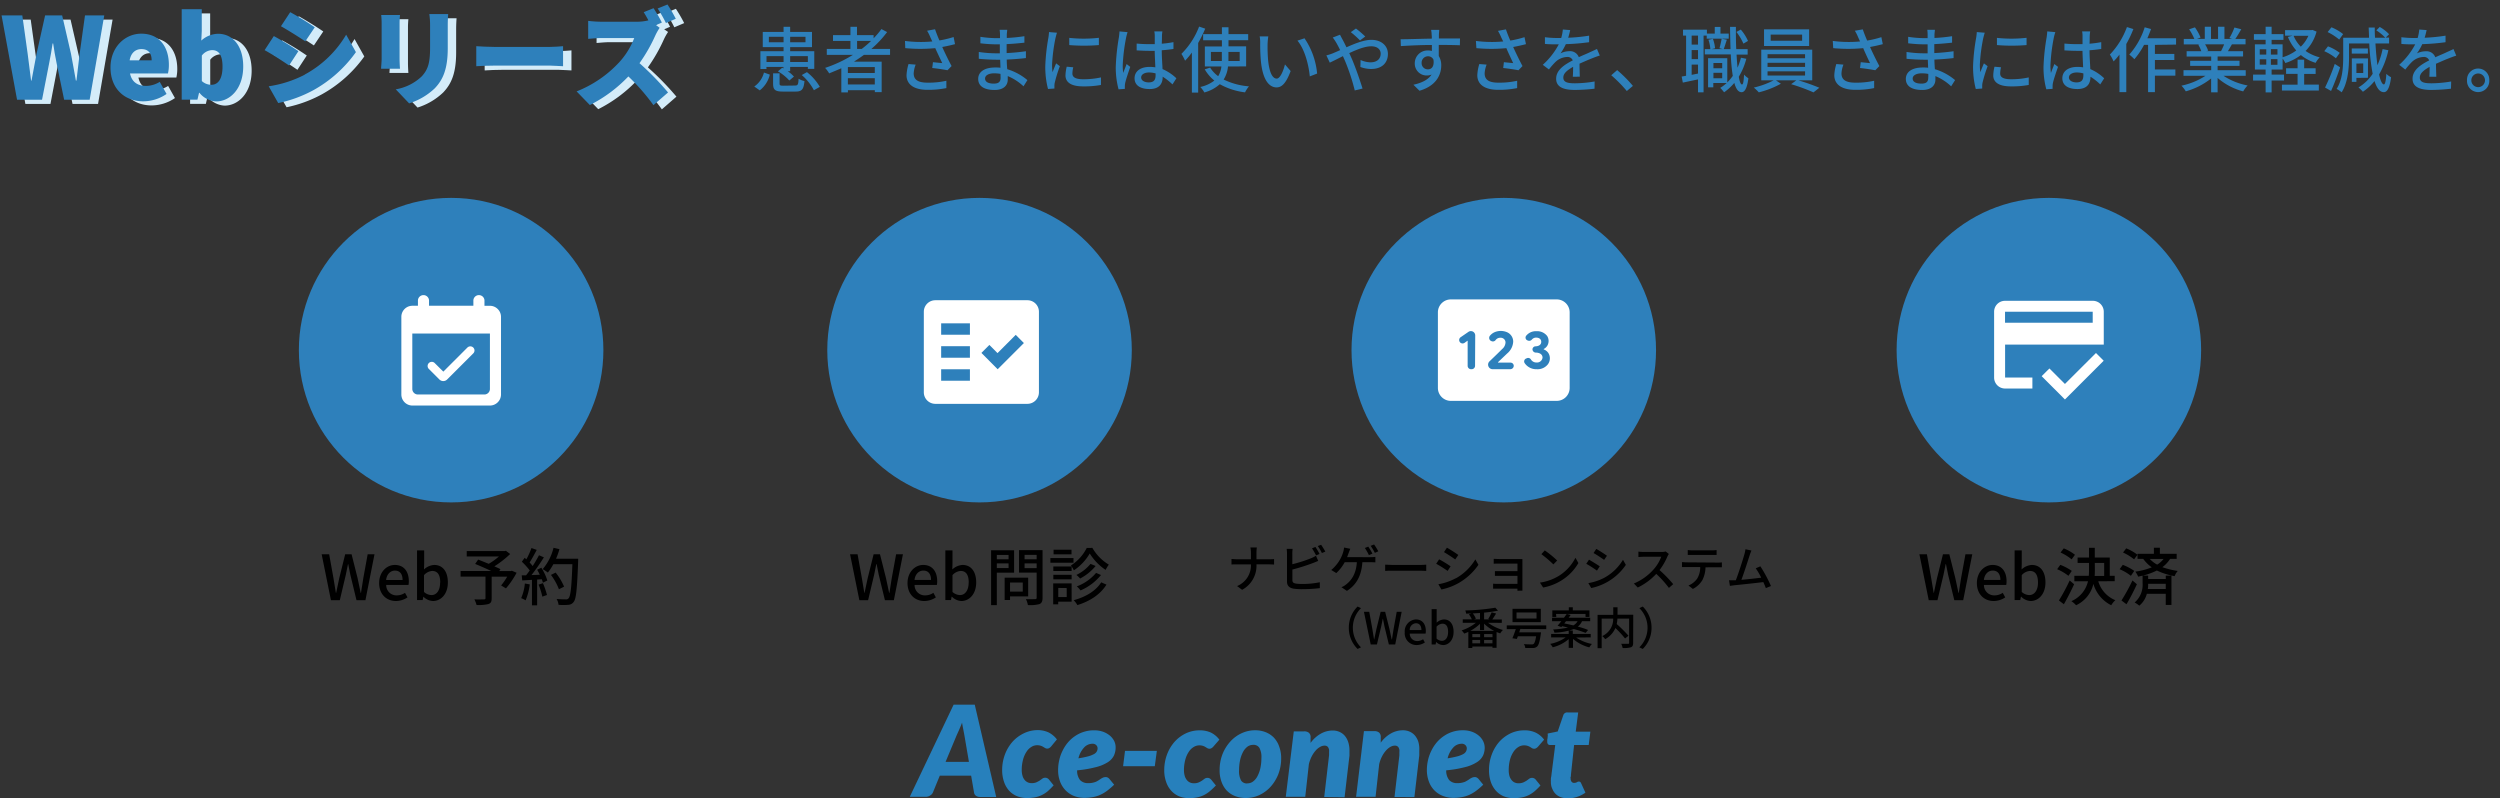 <svg id="レイヤー_1" data-name="レイヤー 1" xmlns="http://www.w3.org/2000/svg" viewBox="0 0 732.77 234">
  <rect x="0" y="0" width="732.77" height="234" fill="#333333" stroke="none"/>
  <defs>
    <style>
      .cls-1 {
        fill: #d4ecf9;
      }

      .cls-2 {
        fill: #2780bc;
      }

      .cls-3 {
        fill: #2e80bb;
      }

      .cls-4, .cls-5 {
        fill: #fff;
      }

      .cls-5 {
        fill-rule: evenodd;
      }
    </style>
  </defs>
  <g>
    <path class="cls-1" d="M2.93,5.75H9L10.57,17l1,7.84h.14c.46-2.62,1-5.28,1.46-7.84L15.68,5.75h5L23.26,17c.49,2.53.93,5.19,1.42,7.84h.17c.3-2.65.63-5.28.93-7.84L27.37,5.75H33L28.74,30.47H21.26L19,19.7c-.4-1.89-.73-3.88-1-5.74h-.16c-.3,1.86-.6,3.85-1,5.74L14.79,30.47H7.44Z"/>
    <path class="cls-1" d="M34.85,21c0-6.14,4.39-9.93,9-9.93,5.45,0,8.11,4,8.11,9.14a10.79,10.79,0,0,1-.27,2.52H40.57c.53,2.59,2.32,3.65,4.71,3.65a7.64,7.64,0,0,0,4-1.19l2,3.55a12.18,12.18,0,0,1-6.78,2.16C39,30.93,34.85,27.28,34.85,21Zm12.06-2.12c0-1.9-.83-3.29-3-3.29-1.63,0-3.05,1-3.45,3.29Z"/>
    <path class="cls-1" d="M60.93,28.44H60.8l-.46,2H55.72V3.93H61.6V10.3l-.14,2.83a7.43,7.43,0,0,1,4.89-2c4.52,0,7.41,3.79,7.41,9.57,0,6.54-3.89,10.26-7.94,10.26A6.72,6.72,0,0,1,60.93,28.44Zm6.75-7.64c0-3.32-1-4.88-3.06-4.88a4,4,0,0,0-3,1.59V25a4.11,4.11,0,0,0,2.82,1.09C66.21,26.08,67.68,24.59,67.68,20.8Z"/>
    <path class="cls-1" d="M89.92,16.27l-2.74,4.19c-1.87-1.29-5-3.32-7.16-4.49l2.7-4.13A82.78,82.78,0,0,1,89.92,16.27Zm1.85,6.86a31.37,31.37,0,0,0,12.15-11.69l2.86,5.11A37.74,37.74,0,0,1,94.32,27.66,37.66,37.66,0,0,1,84,31.44l-2.8-4.92A33.62,33.62,0,0,0,91.77,23.13Zm3-13.93L92,13.32c-1.84-1.23-5-3.23-7.13-4.43l2.7-4.12C89.68,5.94,93,8,94.72,9.2Z"/>
    <path class="cls-1" d="M119.7,5.63c-.06.77-.12,1.32-.12,2.43V18.52c0,.77.06,2.06.12,2.86h-5.54c0-.61.16-1.94.16-2.89V8.06a21.94,21.94,0,0,0-.13-2.43Zm14.12-.28c-.06.93-.12,2-.12,3.33v6.7c0,6.18-1.45,9.26-3.79,11.72a19.18,19.18,0,0,1-7.53,4.43l-3.91-4.12A14.54,14.54,0,0,0,126,23.66c2.06-2.19,2.49-4.37,2.49-8.62V8.68a23.31,23.31,0,0,0-.22-3.33Z"/>
    <path class="cls-1" d="M142.06,14.77c1.24.09,3.82.21,5.33.21h16.33c1.39,0,2.89-.15,3.78-.21v5.87c-.79,0-2.52-.18-3.78-.18H147.39c-1.76,0-4.06.09-5.33.18Z"/>
    <path class="cls-1" d="M195.81,9.38a16,16,0,0,0-1.26,2.25,48,48,0,0,1-4.65,8.12,82,82,0,0,1,8.37,8.58L194,32.05a61.17,61.17,0,0,0-7.35-8.42A41.09,41.09,0,0,1,175.35,32l-3.88-4a34.18,34.18,0,0,0,12.59-8.64,22.42,22.42,0,0,0,4.3-7H178.8c-1.39,0-3.08.18-3.94.24V7.35a34.88,34.88,0,0,0,3.94.25h10.27a14,14,0,0,0,3.45-.4c-.44-.83-.93-1.69-1.39-2.4L194,3.63a40.89,40.89,0,0,1,2.4,4.22l-1.72.73ZM197.65,8a38.15,38.15,0,0,0-2.43-4.25l2.89-1.17a42.94,42.94,0,0,1,2.43,4.19Z"/>
  </g>
  <g>
    <path class="cls-2" d="M292,233.6H287.3a2,2,0,0,1-1.25-.36,1.41,1.41,0,0,1-.56-1l-.84-4.88h-9.19l-2,4.88a1.91,1.91,0,0,1-.8.91,2.23,2.23,0,0,1-1.32.4h-4.68l12.85-27h6.2Zm-14.84-10.3H284l-1.32-7.73c-.11-.64-.24-1.29-.37-1.95s-.24-1.27-.33-1.82c-.1.3-.23.63-.38,1l-.47,1.1c-.16.36-.3.7-.45,1l-.31.7Z"/>
    <path class="cls-2" d="M307,232a9.12,9.12,0,0,1-1.76,1.1,7.81,7.81,0,0,1-1.94.61,11.55,11.55,0,0,1-2.27.2,7.71,7.71,0,0,1-3-.57,6.57,6.57,0,0,1-2.33-1.67,7.43,7.43,0,0,1-1.43-2.56,10.48,10.48,0,0,1-.53-3.38,13.05,13.05,0,0,1,.77-4.47,12,12,0,0,1,2.16-3.72,10.54,10.54,0,0,1,3.28-2.53A9.38,9.38,0,0,1,304,214a7.69,7.69,0,0,1,3.31.66,7.1,7.1,0,0,1,2.48,2.07L308,218.9a2.28,2.28,0,0,1-.46.36,1.14,1.14,0,0,1-.57.16,1.26,1.26,0,0,1-.63-.16l-.54-.33a3.3,3.3,0,0,0-1.84-.5,3.14,3.14,0,0,0-1.66.5,4.44,4.44,0,0,0-1.43,1.43,7.64,7.64,0,0,0-1,2.28,11.54,11.54,0,0,0-.39,3.09,5.91,5.91,0,0,0,.23,1.67,3.37,3.37,0,0,0,.61,1.19,2.48,2.48,0,0,0,.92.72,2.51,2.51,0,0,0,1.11.23,3.32,3.32,0,0,0,1.43-.24,7.59,7.59,0,0,0,1-.54l.77-.56a1.4,1.4,0,0,1,.84-.24,1.24,1.24,0,0,1,.56.13,1.53,1.53,0,0,1,.46.34l1.42,1.76A21.24,21.24,0,0,1,307,232Z"/>
    <path class="cls-2" d="M327,219.09a5.56,5.56,0,0,1-.52,2.41,4.87,4.87,0,0,1-1.81,1.93,11.72,11.72,0,0,1-3.47,1.43,33.92,33.92,0,0,1-5.48.93,4.35,4.35,0,0,0,.85,2.85,3.14,3.14,0,0,0,2.44.9,5.36,5.36,0,0,0,1.33-.13,4.6,4.6,0,0,0,1-.32c.26-.13.51-.28.75-.43l.64-.43a3.87,3.87,0,0,1,.64-.33,2.17,2.17,0,0,1,.76-.13,1.26,1.26,0,0,1,.54.13,1.71,1.71,0,0,1,.47.37l1.43,1.73a23.63,23.63,0,0,1-2,1.73,11.06,11.06,0,0,1-2,1.21,9.3,9.3,0,0,1-2.19.69,13.38,13.38,0,0,1-2.53.23,8.26,8.26,0,0,1-3.14-.59,7,7,0,0,1-2.4-1.64,7.23,7.23,0,0,1-1.6-2.57,9.32,9.32,0,0,1-.57-3.34,13.15,13.15,0,0,1,.35-3,11.79,11.79,0,0,1,1-2.76,11.47,11.47,0,0,1,1.57-2.39,10.23,10.23,0,0,1,2.09-1.85,9.81,9.81,0,0,1,5.48-1.66,7.75,7.75,0,0,1,2.74.44,6.77,6.77,0,0,1,2,1.16,5.11,5.11,0,0,1,1.24,1.61A4.13,4.13,0,0,1,327,219.09ZM320.22,218a3.32,3.32,0,0,0-2.51,1.15,7,7,0,0,0-1.61,3.12,27.67,27.67,0,0,0,2.85-.58,7.67,7.67,0,0,0,1.72-.67,2,2,0,0,0,.82-.79,1.87,1.87,0,0,0,.22-.9,1.32,1.32,0,0,0-.37-.9,1.45,1.45,0,0,0-1.12-.43Z"/>
    <path class="cls-2" d="M329.75,220.09h9.33l-.6,4.48h-9.29Z"/>
    <path class="cls-2" d="M354.5,232a8.82,8.82,0,0,1-1.77,1.12,7.84,7.84,0,0,1-1.94.62,11.55,11.55,0,0,1-2.27.2,7.76,7.76,0,0,1-3-.57,6.67,6.67,0,0,1-2.31-1.7,7.27,7.27,0,0,1-1.43-2.56,10,10,0,0,1-.53-3.38,13.3,13.3,0,0,1,.77-4.47,12,12,0,0,1,2.16-3.72,10.46,10.46,0,0,1,3.29-2.53,9.3,9.3,0,0,1,4.15-.94,7.76,7.76,0,0,1,3.32.66,7.06,7.06,0,0,1,2.47,2.07l-1.86,2.14a2.28,2.28,0,0,1-.46.36,1.14,1.14,0,0,1-.57.16,1.26,1.26,0,0,1-.63-.16l-.54-.33a3.3,3.3,0,0,0-1.84-.5,3.16,3.16,0,0,0-1.66.5,4.54,4.54,0,0,0-1.43,1.43,7.64,7.64,0,0,0-1,2.28,11.54,11.54,0,0,0-.39,3.09,5.91,5.91,0,0,0,.23,1.67,3.23,3.23,0,0,0,.62,1.19,2.37,2.37,0,0,0,.91.72,2.51,2.51,0,0,0,1.11.23,3.32,3.32,0,0,0,1.43-.24,6.41,6.41,0,0,0,1-.54l.77-.56a1.4,1.4,0,0,1,.84-.24,1.18,1.18,0,0,1,.56.13,1.53,1.53,0,0,1,.46.34l1.43,1.76A23,23,0,0,1,354.5,232Z"/>
    <path class="cls-2" d="M365.08,233.9a8.35,8.35,0,0,1-3-.54,6.78,6.78,0,0,1-2.44-1.57,7.25,7.25,0,0,1-1.57-2.55,9.52,9.52,0,0,1-.59-3.47,12.83,12.83,0,0,1,.84-4.71,12,12,0,0,1,2.29-3.7,10.21,10.21,0,0,1,3.31-2.44,9.33,9.33,0,0,1,4-.87,8.14,8.14,0,0,1,3,.54,6.93,6.93,0,0,1,2.42,1.57,7.15,7.15,0,0,1,1.58,2.61,9.47,9.47,0,0,1,.6,3.49,12.65,12.65,0,0,1-.84,4.67,12.17,12.17,0,0,1-2.29,3.71,10.4,10.4,0,0,1-3.31,2.42A9.3,9.3,0,0,1,365.08,233.9Zm.52-4.29a2.8,2.8,0,0,0,1.73-.58,4.54,4.54,0,0,0,1.28-1.6,9.47,9.47,0,0,0,.83-2.36,14.35,14.35,0,0,0,.29-2.85,5.75,5.75,0,0,0-.58-3,2,2,0,0,0-1.84-.9,2.8,2.8,0,0,0-1.73.58,4.83,4.83,0,0,0-1.28,1.59,9.4,9.4,0,0,0-.83,2.37,14.45,14.45,0,0,0-.29,2.86,5.86,5.86,0,0,0,.59,3.05,2,2,0,0,0,1.83.86Z"/>
    <path class="cls-2" d="M388.14,233.6l1.42-12.23v-1a2,2,0,0,0-.34-1.43,1.28,1.28,0,0,0-1-.39,2.67,2.67,0,0,0-1.31.39,4.81,4.81,0,0,0-1.32,1.1,8.22,8.22,0,0,0-1.14,1.71,10.52,10.52,0,0,0-.81,2.24l-1.06,9.56h-5.71l2.35-19.18h3a2.12,2.12,0,0,1,1.42.41,1.66,1.66,0,0,1,.5,1.43v1.54a9.45,9.45,0,0,1,3.06-2.74,7.16,7.16,0,0,1,3.41-.89,4.76,4.76,0,0,1,2,.4,4.31,4.31,0,0,1,1.56,1.15,5.36,5.36,0,0,1,1,1.84,7.72,7.72,0,0,1,.37,2.53c0,.22,0,.45,0,.68v.73l-1.43,12.23Z"/>
    <path class="cls-2" d="M408.74,233.6l1.43-12.23v-1a2,2,0,0,0-.34-1.43,1.29,1.29,0,0,0-1-.39,2.74,2.74,0,0,0-1.33.39,5.07,5.07,0,0,0-1.3,1.1,8.22,8.22,0,0,0-1.14,1.71,10,10,0,0,0-.81,2.24l-1.06,9.56h-5.71l2.3-19.25h3a2.16,2.16,0,0,1,1.43.41,1.72,1.72,0,0,1,.5,1.43v1.54a9.32,9.32,0,0,1,3.05-2.74,7.17,7.17,0,0,1,3.42-.89,4.79,4.79,0,0,1,2,.4,4.37,4.37,0,0,1,1.55,1.14,5.5,5.5,0,0,1,1,1.85A7.72,7.72,0,0,1,416,220c0,.22,0,.45,0,.68v.73l-1.43,12.22Z"/>
    <path class="cls-2" d="M435.18,219.09a5.55,5.55,0,0,1-.51,2.41,4.83,4.83,0,0,1-1.82,1.93,11.72,11.72,0,0,1-3.47,1.43,33.92,33.92,0,0,1-5.48.93,4.41,4.41,0,0,0,.86,2.85,3.11,3.11,0,0,0,2.44.9,5.46,5.46,0,0,0,1.33-.13,5,5,0,0,0,1-.32l.75-.43.63-.43a4,4,0,0,1,.65-.33,2.19,2.19,0,0,1,.77-.13,1.18,1.18,0,0,1,.52.13,1.92,1.92,0,0,1,.48.37l1.42,1.73a20.68,20.68,0,0,1-2,1.73,11.25,11.25,0,0,1-2,1.21,9.68,9.68,0,0,1-2.2.69,13.45,13.45,0,0,1-2.53.23,8.22,8.22,0,0,1-3.14-.59,6.89,6.89,0,0,1-2.48-1.64,7.07,7.07,0,0,1-1.59-2.57,9.55,9.55,0,0,1-.58-3.34,13.15,13.15,0,0,1,.35-3,12.77,12.77,0,0,1,1-2.76,11.88,11.88,0,0,1,1.57-2.39,10.23,10.23,0,0,1,2.09-1.85,9.39,9.39,0,0,1,2.55-1.23,9.55,9.55,0,0,1,2.95-.44,7.7,7.7,0,0,1,2.73.44,6.43,6.43,0,0,1,2,1.16,5,5,0,0,1,1.26,1.61A4.33,4.33,0,0,1,435.18,219.09ZM428.43,218a3.29,3.29,0,0,0-2.5,1.15,7,7,0,0,0-1.62,3.12,27.85,27.85,0,0,0,2.86-.58,8.26,8.26,0,0,0,1.73-.67,2,2,0,0,0,.81-.79,1.87,1.87,0,0,0,.22-.9,1.33,1.33,0,0,0-.38-.9,1.44,1.44,0,0,0-1.2-.43Z"/>
    <path class="cls-2" d="M449.71,232a8.75,8.75,0,0,1-1.76,1.12,7.84,7.84,0,0,1-1.94.62,11.55,11.55,0,0,1-2.27.2,7.81,7.81,0,0,1-3.06-.57,6.45,6.45,0,0,1-2.3-1.7,7.27,7.27,0,0,1-1.43-2.56,10.46,10.46,0,0,1-.51-3.38,12.82,12.82,0,0,1,.77-4.47,11.91,11.91,0,0,1,2.14-3.72,10.58,10.58,0,0,1,3.29-2.53,9.3,9.3,0,0,1,4.15-.94,7.59,7.59,0,0,1,3.32.66,6.81,6.81,0,0,1,2.48,2.07l-1.86,2.14a2.35,2.35,0,0,1-.47.36,1.14,1.14,0,0,1-.57.16,1.28,1.28,0,0,1-.63-.16l-.54-.33a3.3,3.3,0,0,0-1.84-.5,3.16,3.16,0,0,0-1.66.5,4.76,4.76,0,0,0-1.43,1.43,8.18,8.18,0,0,0-1,2.28,11.94,11.94,0,0,0-.37,3.09,5.89,5.89,0,0,0,.21,1.67,3.66,3.66,0,0,0,.62,1.19,2.44,2.44,0,0,0,2,.95,3.48,3.48,0,0,0,1.43-.24,9.06,9.06,0,0,0,1-.54l.76-.56a1.43,1.43,0,0,1,.85-.24,1.17,1.17,0,0,1,.55.13,1.25,1.25,0,0,1,.45.34l1.43,1.76A18.59,18.59,0,0,1,449.71,232Z"/>
    <path class="cls-2" d="M454.58,229.44v-.31a2.35,2.35,0,0,1,0-.53,4.12,4.12,0,0,1,.08-.91c.09-.39.1-.88.19-1.43l1-7.89h-1.5a.83.83,0,0,1-.6-.22,1,1,0,0,1-.24-.7v-.32a2.19,2.19,0,0,1,.07-.66c.07-.22,0-.44.07-.64a.46.46,0,0,0,0-.33V215l2.93-.6,1.61-4.7a1.19,1.19,0,0,1,1.26-.88h3.13l-.72,5.63h4.29l-.49,3.92h-4.28l-.8,7.55c-.06.51-.1.91-.13,1.19a1.45,1.45,0,0,1-.09.68c-.08.15,0,.25,0,.31v.1a1.53,1.53,0,0,0,.26.9.9.9,0,0,0,.79.37,1.59,1.59,0,0,0,.48-.07,1.28,1.28,0,0,0,.34-.14l.29-.16a.76.76,0,0,1,.3,0,.57.57,0,0,1,.38.11,1.36,1.36,0,0,1,.25.39l1.25,2.73a8.79,8.79,0,0,1-5.11,1.67,6.24,6.24,0,0,1-2-.3,4.3,4.3,0,0,1-1.53-.9,4.2,4.2,0,0,1-1-1.43A4.74,4.74,0,0,1,454.58,229.44Z"/>
  </g>
  <g>
    <g>
      <path class="cls-3" d="M221.08,25.36a7.11,7.11,0,0,0,2.84-4.1l1.72.61a8.26,8.26,0,0,1-2.95,4.62Zm3.59-5.14h-1.79V15h6.79V13.82h-6.1V9.36h6.1V7.85h1.93V9.36H238v4.46H231.6V15h7.07v5.19h-1.88v-.57H231.6v1.24h-.73a10.18,10.18,0,0,1,1.84,1.59l-1.36,1.15A13.26,13.26,0,0,0,228,20.91l1.28-1.05.35.21v-.46h-5Zm0-3.77v1.72h5V16.45Zm5-4.06V10.78h-4.31v1.61ZM233,25.07c.84,0,1-.25,1.07-2a5.27,5.27,0,0,0,1.73.69c-.23,2.47-.79,3.08-2.61,3.08h-3.68c-2.35,0-2.91-.53-2.91-2.35v-3h1.9v3c0,.55.19.63,1.22.63ZM231.6,10.78v1.61h4.5V10.78Zm0,5.67v1.72h5.19V16.45Zm4.92,4.69a15.56,15.56,0,0,1,3.78,4.31l-1.74,1A15.13,15.13,0,0,0,235,22Z"/>
      <path class="cls-3" d="M253.23,16.08c-.94.71-1.93,1.34-2.93,2h8.12V27h-2v-.57h-7.89v.65H246.6V20c-1.17.54-2.37,1-3.56,1.51a10.61,10.61,0,0,0-1.19-1.61A38.05,38.05,0,0,0,250,16.08h-7.66V14.34h6.93V12h-5.11V10.3h5.11V7.85h1.92V10.3h4.87v.92a22.27,22.27,0,0,0,2.29-2.7l1.67.88a30.74,30.74,0,0,1-4.62,4.94h5.48v1.74Zm3.18,3.57h-7.89v1.74h7.89Zm0,5.11V22.92h-7.89v1.84Zm-3.83-10.42A31.21,31.21,0,0,0,255.32,12h-4.1v2.34Z"/>
      <path class="cls-3" d="M279.92,12.94c-1.17.31-2.47.6-3.74.83.75,1.68,1.82,3.88,2.74,5.59l-1.2,1.23c-1-.2-3-.5-4.47-.66l.21-1.7,2.72.27c-.55-1.17-1.43-3-2.05-4.39a45.88,45.88,0,0,1-8.79,0L265.26,12a35.81,35.81,0,0,0,8,.15l-.59-1.28a11.93,11.93,0,0,0-.94-1.86l2.34-.44c.42,1.23.82,2.22,1.28,3.28a28.06,28.06,0,0,0,4.16-1Zm-11.53,6a8.36,8.36,0,0,0-.58,2.55c0,1.7,1,2.74,4.06,2.74a23.75,23.75,0,0,0,5.52-.56l0,2.15a26.64,26.64,0,0,1-5.5.51c-4,0-6.18-1.57-6.18-4.29a13.2,13.2,0,0,1,.59-3.27Z"/>
      <path class="cls-3" d="M300,25.3a15.4,15.4,0,0,0-4.62-3c0,.42,0,.77,0,1.07,0,1.57-1.13,3-3.83,3-3.14,0-4.83-1.15-4.83-3.24s1.86-3.35,5-3.35c.52,0,1,0,1.52.08,0-.77-.06-1.61-.08-2.36H292c-1.32,0-3.66-.11-5.11-.27l0-2a35.38,35.38,0,0,0,5.1.4h1.07V13h-1a40.91,40.91,0,0,1-4.7-.31v-1.9a31.32,31.32,0,0,0,4.68.39h1.07V10.05A11.1,11.1,0,0,0,293,8.73h2.22c0,.38-.1.84-.12,1.4,0,.23,0,.61,0,1a49.82,49.82,0,0,0,5.16-.52l0,1.9c-1.5.15-3.24.34-5.21.42v2.63c2-.1,3.87-.29,5.65-.54l0,2c-1.92.23-3.64.35-5.62.44,0,.94.08,1.92.14,2.82a16.45,16.45,0,0,1,5.92,3.2Zm-6.71-3.64a11.4,11.4,0,0,0-1.87-.17c-1.75,0-2.69.67-2.69,1.53s.77,1.49,2.55,1.49c1.17,0,2-.34,2-1.68C293.27,22.54,293.27,22.14,293.25,21.66Z"/>
      <path class="cls-3" d="M309.81,9.59c-.14.4-.35,1.21-.44,1.59a49.9,49.9,0,0,0-1,7.8,16.06,16.06,0,0,0,.14,2.18c.32-.84.74-1.84,1.05-2.59l1.09.83a40.86,40.86,0,0,0-1.49,4.83,4.1,4.1,0,0,0-.1.95c0,.21,0,.52,0,.77l-1.88.13a25.87,25.87,0,0,1-.8-6.7,58.94,58.94,0,0,1,.9-8.26,13.71,13.71,0,0,0,.19-1.72Zm4.77,10.13a8.22,8.22,0,0,0-.25,1.84c0,.94.69,1.67,3.2,1.67a23.74,23.74,0,0,0,5.17-.54l0,2.21a27.27,27.27,0,0,1-5.25.42c-3.51,0-5.15-1.21-5.15-3.22a12.61,12.61,0,0,1,.36-2.55Zm7.51-8.64v2.13a52.41,52.41,0,0,1-8.68,0V11.1A39.32,39.32,0,0,0,322.09,11.08Z"/>
      <path class="cls-3" d="M330.5,9.42a14.9,14.9,0,0,0-.42,1.59,52.7,52.7,0,0,0-1,8.2,16.06,16.06,0,0,0,.14,2.18c.3-.86.74-1.86,1-2.62l1.07.84c-.55,1.55-1.26,3.66-1.49,4.73a5.18,5.18,0,0,0-.1.94c0,.21,0,.52,0,.77l-1.84.13a24.55,24.55,0,0,1-.82-6.57,62.58,62.58,0,0,1,.92-8.68c.07-.52.15-1.17.17-1.72Zm13.16,15.32a17.29,17.29,0,0,0-2.87-2.26v.06c0,1.92-.92,3.56-3.8,3.56s-4.44-1.17-4.44-3.16,1.65-3.33,4.42-3.33a9.92,9.92,0,0,1,1.67.13c-.06-1.45-.15-3.22-.19-4.84-.59,0-1.17,0-1.76,0-1.19,0-2.32-.07-3.53-.13l0-2c1.19.11,2.34.17,3.57.17.59,0,1.15,0,1.74,0,0-1,0-1.9,0-2.43a6.76,6.76,0,0,0-.13-1.31h2.37a10.71,10.71,0,0,0-.13,1.27c0,.52,0,1.4-.06,2.34a31.28,31.28,0,0,0,3.43-.46v2c-1.07.17-2.24.3-3.43.38,0,2.07.17,3.93.23,5.52a13.73,13.73,0,0,1,4.06,2.7Zm-4.94-3.22a7.24,7.24,0,0,0-1.92-.28c-1.38,0-2.32.61-2.32,1.47s.92,1.44,2.23,1.44c1.53,0,2-.77,2-2.07Z"/>
      <path class="cls-3" d="M353.26,8.4a37.12,37.12,0,0,1-2.07,4.2V27.14h-1.84V15.41a21.23,21.23,0,0,1-2,2.38,12.64,12.64,0,0,0-1.07-2,22.62,22.62,0,0,0,5.19-8Zm6.67,11.09a8.41,8.41,0,0,1-1.27,3.82,20.6,20.6,0,0,0,7.42,2,8.9,8.9,0,0,0-1.15,1.76,20.22,20.22,0,0,1-7.4-2.39A11,11,0,0,1,353,27.1a7.59,7.59,0,0,0-1.19-1.61,9.89,9.89,0,0,0,4.12-1.88,11.87,11.87,0,0,1-2.81-3.29l1.59-.5a9,9,0,0,0,2.35,2.51,7.07,7.07,0,0,0,.94-2.84h-4.85V13.61h5v-1.8h-5.5V10h5.5V8h1.93V10h5.77v1.78h-5.77v1.8h5.17v5.88Zm-1.8-1.61V15.22h-3.2v2.66Zm1.93-2.66v2.66h3.3V15.22Z"/>
      <path class="cls-3" d="M371.54,12.94a45.3,45.3,0,0,0,.15,4.66c.31,3.27,1.15,5.44,2.53,5.44,1,0,1.95-2.26,2.41-4.16l1.67,1.94c-1.32,3.56-2.59,4.8-4.12,4.8-2.09,0-4-2-4.58-7.47a54.82,54.82,0,0,1-.23-5.55,10,10,0,0,0-.15-1.94l2.53,0A17.62,17.62,0,0,0,371.54,12.94Zm14.52,8.62-2.15.83c-.34-3.55-1.53-8-3.62-10.48l2.07-.69A22,22,0,0,1,386.06,21.56Z"/>
      <path class="cls-3" d="M392.77,10.18c.17.35.57,1.11.78,1.48.35.65.73,1.4,1.11,2.2,2.49-1.11,5.17-2.18,7.3-2.18,3,0,4.85,1.8,4.85,4.12,0,2.6-1.73,4.42-4.93,4.42a9.19,9.19,0,0,1-3.14-.59l.06-2.05a7.27,7.27,0,0,0,2.89.69c2,0,3-1.09,3-2.55,0-1.17-.92-2.15-2.76-2.15s-4.15.92-6.45,2l.69,1.53c1.07,2.43,2.49,6.53,3.2,8.85l-2.28.56a59.32,59.32,0,0,0-2.8-8.53l-.67-1.53c-1.55.78-2.93,1.49-3.85,1.91l-1-2.12a15.26,15.26,0,0,0,1.86-.6c.67-.28,1.4-.59,2.18-.95-.38-.77-.74-1.46-1.07-2.05A13.84,13.84,0,0,0,390.64,11Zm5.86,1.67a29.47,29.47,0,0,0-2.7-2.43l1.51-1.06a28.93,28.93,0,0,1,2.72,2.34Z"/>
      <path class="cls-3" d="M427.9,13.27c-1.24-.06-3.18-.1-6.19-.1,0,1.11,0,2.32,0,3.24a5.09,5.09,0,0,1,.73,2.76c0,2.76-1.47,6-6.38,7.43l-1.78-1.76c2.43-.54,4.33-1.44,5.33-3a3.39,3.39,0,0,1-1.44.29,3.48,3.48,0,0,1-3.49-3.62,3.75,3.75,0,0,1,3.87-3.72,3.86,3.86,0,0,1,1.15.15l0-1.76c-3.14,0-6.53.17-9.1.33l-.07-2c2.35,0,6.2-.15,9.15-.19,0-.44,0-.82-.05-1.05,0-.52-.1-1.21-.16-1.51h2.38c0,.28-.1,1.22-.1,1.51s0,.61,0,1h6.19Zm-9.33,7.05c1.06,0,1.86-.86,1.59-2.82a1.69,1.69,0,0,0-1.61-1,1.86,1.86,0,0,0-1.86,1.94A1.8,1.8,0,0,0,418.57,20.32Z"/>
      <path class="cls-3" d="M447.27,12.94c-1.17.31-2.47.6-3.75.83.76,1.68,1.82,3.88,2.74,5.59l-1.19,1.23c-1-.2-3-.5-4.47-.66l.2-1.7,2.72.27c-.54-1.17-1.42-3-2-4.39a45.77,45.77,0,0,1-8.78,0L432.6,12a35.9,35.9,0,0,0,8,.15L440,10.91a12.87,12.87,0,0,0-.94-1.86l2.34-.44c.42,1.23.82,2.22,1.28,3.28a28.06,28.06,0,0,0,4.16-1Zm-11.53,6a8.36,8.36,0,0,0-.58,2.55c0,1.7,1,2.74,4,2.74a23.78,23.78,0,0,0,5.53-.56l0,2.15a26.76,26.76,0,0,1-5.51.51c-4,0-6.17-1.57-6.17-4.29a12.75,12.75,0,0,1,.59-3.27Z"/>
      <path class="cls-3" d="M461,22.5c.07-.71.09-1.88.09-2.91-1.76,1-2.87,1.93-2.87,3.14,0,1.42,1.34,1.69,3.43,1.69a35.39,35.39,0,0,0,5.75-.54L467.37,26a52.25,52.25,0,0,1-5.75.36c-3.1,0-5.5-.71-5.5-3.29s2.49-4.16,4.87-5.37a1.61,1.61,0,0,0-1.67-1,5.22,5.22,0,0,0-3.43,1.49A22,22,0,0,0,454,20.36L452.2,19A21.66,21.66,0,0,0,456.89,13h-.61c-.85,0-2.3,0-3.45-.13V10.91a29.63,29.63,0,0,0,3.56.23h1.21a12.45,12.45,0,0,0,.48-2.49l2.16.17c-.13.54-.3,1.34-.59,2.24a49.9,49.9,0,0,0,6.13-.61v1.92a63.31,63.31,0,0,1-6.82.57,15.2,15.2,0,0,1-1.57,2.7A6.06,6.06,0,0,1,460,15a2.73,2.73,0,0,1,2.76,1.76c1.28-.61,2.34-1,3.33-1.49.69-.31,1.29-.58,2-.92l.82,1.93c-.57.16-1.47.5-2.09.75-1.07.4-2.41,1-3.85,1.63,0,1.17.06,2.83.08,3.81Z"/>
      <path class="cls-3" d="M476.83,26.68a38.37,38.37,0,0,0-4.56-4.62L474,20.55a38.12,38.12,0,0,1,4.62,4.63Z"/>
      <path class="cls-3" d="M506.7,11.33h-6.45v-.9h-.92V27.06H497.7V23.27l-4.45.94-.34-1.77,1.3-.23V10.43h-.9V8.69h7V9.84h2.3V7.9h1.67V9.84h2.43Zm-9-.9h-1.86v2.65h1.86Zm0,4.24h-1.86v2.66h1.86Zm0,6.89V18.94h-1.86v3Zm14.16-4.33a19.75,19.75,0,0,1-2.21,5.27c.25,1.42.56,2.26.94,2.26s.5-1.05.61-2.89a6.22,6.22,0,0,0,1.27,1.07c-.42,3.3-1.25,4.1-2,4.08-1,0-1.65-1-2.13-2.72a15.32,15.32,0,0,1-3,2.76,9.09,9.09,0,0,0-1.13-1.3,11.72,11.72,0,0,0,1.9-1.44h-3.93v1.27h-1.53V17.06h5.63v7.09a13.36,13.36,0,0,0,1.61-1.9,52.56,52.56,0,0,1-.58-6.3h-7.62V14.4h1.63a11.52,11.52,0,0,0-.56-2.74l1.3-.29a10.37,10.37,0,0,1,.64,2.78l-1,.25H505l-1-.27c.21-.77.5-2,.63-2.8l1.52.31c-.33,1-.62,2-.92,2.76h2c-.06-2-.12-4.2-.14-6.52h1.71c0,2.28,0,4.49.11,6.52h3.34V16H509c.08,1.4.17,2.7.29,3.85a21.47,21.47,0,0,0,1-2.93Zm-9.64,1.23V20h2.57V18.46Zm2.57,4.48V21.33h-2.57v1.61ZM511,12.79a15.21,15.21,0,0,0-2.05-3.43l1.29-.69A13,13,0,0,1,512.35,12Z"/>
      <path class="cls-3" d="M527.09,23.54a60.22,60.22,0,0,1,6.17,2.18l-1.71,1.36A56.15,56.15,0,0,0,525,24.67l1.53-1.13h-6l1.46,1a26.35,26.35,0,0,1-6.48,2.53,11.47,11.47,0,0,0-1.46-1.4,24.31,24.31,0,0,0,5.81-2.12h-3.62v-9h14.94v9Zm3.18-10.06H517.05V8.59h13.22Zm-12.19,3.6h11V15.89h-11Zm0,2.53h11V18.4h-11Zm0,2.53h11V20.91h-11Zm10.14-12H519v1.8h9.22Z"/>
      <path class="cls-3" d="M551.86,12.94c-1.17.31-2.47.6-3.74.83.75,1.68,1.82,3.88,2.74,5.59l-1.2,1.23c-1-.2-3-.5-4.47-.66l.21-1.7,2.72.27c-.55-1.17-1.43-3-2-4.39a45.88,45.88,0,0,1-8.79,0L537.2,12a35.81,35.81,0,0,0,8,.15l-.59-1.28a11.93,11.93,0,0,0-.94-1.86L546,8.61c.42,1.23.82,2.22,1.28,3.28a28.06,28.06,0,0,0,4.16-1Zm-11.53,6a8.36,8.36,0,0,0-.58,2.55c0,1.7,1,2.74,4.06,2.74a23.75,23.75,0,0,0,5.52-.56l0,2.15a26.64,26.64,0,0,1-5.5.51c-4,0-6.18-1.57-6.18-4.29a13.2,13.2,0,0,1,.59-3.27Z"/>
      <path class="cls-3" d="M571.9,25.3a15.4,15.4,0,0,0-4.62-3c0,.42,0,.77,0,1.07,0,1.57-1.13,3-3.83,3-3.14,0-4.83-1.15-4.83-3.24s1.86-3.35,5-3.35c.52,0,1,0,1.52.08,0-.77-.06-1.61-.08-2.36h-1.13c-1.32,0-3.66-.11-5.11-.27l0-2a35.38,35.38,0,0,0,5.1.4H565V13h-1a40.91,40.91,0,0,1-4.7-.31v-1.9a31.32,31.32,0,0,0,4.68.39H565V10.05a11.1,11.1,0,0,0-.09-1.32h2.22c0,.38-.1.84-.12,1.4,0,.23,0,.61,0,1a49.82,49.82,0,0,0,5.16-.52l0,1.9c-1.5.15-3.24.34-5.21.42v2.63c2-.1,3.87-.29,5.65-.54l0,2c-1.92.23-3.64.35-5.62.44,0,.94.08,1.92.14,2.82a16.45,16.45,0,0,1,5.92,3.2Zm-6.71-3.64a11.4,11.4,0,0,0-1.87-.17c-1.75,0-2.7.67-2.7,1.53s.78,1.49,2.56,1.49c1.17,0,2-.34,2-1.68C565.21,22.54,565.21,22.14,565.19,21.66Z"/>
      <path class="cls-3" d="M581.75,9.59c-.14.4-.35,1.21-.44,1.59a49.9,49.9,0,0,0-1,7.8,16.06,16.06,0,0,0,.14,2.18c.32-.84.74-1.84,1.05-2.59l1.09.83a40.86,40.86,0,0,0-1.49,4.83,4.1,4.1,0,0,0-.1.95c0,.21,0,.52,0,.77l-1.88.13a25.87,25.87,0,0,1-.8-6.7,58.94,58.94,0,0,1,.9-8.26,13.71,13.71,0,0,0,.19-1.72Zm4.77,10.13a7.68,7.68,0,0,0-.25,1.84c0,.94.69,1.67,3.2,1.67a23.74,23.74,0,0,0,5.17-.54l0,2.21a27.27,27.27,0,0,1-5.25.42c-3.51,0-5.15-1.21-5.15-3.22a12.61,12.61,0,0,1,.36-2.55ZM594,11.08v2.13a52.41,52.41,0,0,1-8.68,0V11.1A39.32,39.32,0,0,0,594,11.08Z"/>
      <path class="cls-3" d="M602.44,9.42A14.9,14.9,0,0,0,602,11a52.7,52.7,0,0,0-1,8.2,14.61,14.61,0,0,0,.15,2.18c.29-.86.73-1.86,1-2.62l1.07.84c-.55,1.55-1.26,3.66-1.49,4.73a5.18,5.18,0,0,0-.1.94c0,.21,0,.52,0,.77l-1.84.13a24.55,24.55,0,0,1-.82-6.57,62.58,62.58,0,0,1,.92-8.68c.07-.52.15-1.17.17-1.72ZM615.6,24.74a17.29,17.29,0,0,0-2.87-2.26v.06c0,1.92-.92,3.56-3.8,3.56s-4.44-1.17-4.44-3.16,1.65-3.33,4.42-3.33a9.92,9.92,0,0,1,1.67.13c-.06-1.45-.15-3.22-.19-4.84-.59,0-1.17,0-1.76,0-1.19,0-2.32-.07-3.53-.13l0-2c1.19.11,2.34.17,3.57.17.59,0,1.15,0,1.74,0,0-1,0-1.9,0-2.43a6.76,6.76,0,0,0-.13-1.31h2.37c-.06.41-.11.85-.13,1.27s0,1.4-.06,2.34a31.28,31.28,0,0,0,3.43-.46v2c-1.07.17-2.24.3-3.43.38,0,2.07.17,3.93.23,5.52a13.73,13.73,0,0,1,4.06,2.7Zm-4.94-3.22a7.19,7.19,0,0,0-1.92-.28c-1.38,0-2.32.61-2.32,1.47s.92,1.44,2.23,1.44c1.53,0,2-.77,2-2.07Z"/>
      <path class="cls-3" d="M625.31,8.52a33.6,33.6,0,0,1-2.08,4.38V27h-2V16a18.8,18.8,0,0,1-1.72,2,11.57,11.57,0,0,0-1.09-2,23.19,23.19,0,0,0,5-8.07Zm6.31,4.63V15.8h5.69v1.78h-5.69v2.78h6v1.82h-6V27h-2V13.15h-1.18a21.49,21.49,0,0,1-2.84,4.2A12.41,12.41,0,0,0,624.11,16a22.08,22.08,0,0,0,4.52-8l1.86.51c-.33.9-.69,1.82-1.08,2.7h8.41v1.86Z"/>
      <path class="cls-3" d="M651.71,22.21a19.31,19.31,0,0,0,7.09,2.84,8.49,8.49,0,0,0-1.3,1.74A18.78,18.78,0,0,1,650,22.85v4.21h-1.9V23a21,21,0,0,1-7.43,3.77,8.81,8.81,0,0,0-1.27-1.66,20.51,20.51,0,0,0,7.05-2.9H640V20.57h8.12V19.3h-6.17V17.83h6.17V16.58h-7.2V15h4.29a9.85,9.85,0,0,0-.88-1.9l.5-.09h-4.75V11.41h3.1a15.13,15.13,0,0,0-1.53-2.82l1.7-.57A14.46,14.46,0,0,1,645,11l-1.07.4h2.31V7.83h1.82v3.58h2.07V7.83H652v3.58h2.26l-.8-.25a18.74,18.74,0,0,0,1.47-3.1l2,.51c-.57,1-1.2,2.07-1.74,2.84h3V13h-4c-.39.71-.81,1.4-1.17,2h4.44v1.55H650v1.25h6.42V19.3H650v1.27h8.24v1.64ZM646.33,13a8.93,8.93,0,0,1,.9,1.86l-.61.13H651a21.82,21.82,0,0,0,.92-2Z"/>
      <path class="cls-3" d="M679,9.26a12.69,12.69,0,0,1-3.22,5.67,12.8,12.8,0,0,0,4.15,1.88,7,7,0,0,0-1.2,1.61,12.72,12.72,0,0,1-4.33-2.28,15.52,15.52,0,0,1-4.54,2.34,9.23,9.23,0,0,0-.81-1.32v3.23h-3.22v1.48h3.64v1.74h-3.64v3.47h-1.76V23.61h-3.68V21.87h3.68V20.39h-3.14V13h3.14V11.66h-3.43V10h3.43V7.83h1.76V10h3.47v1.69h-3.47V13h3.22v3.79a13.16,13.16,0,0,0,4-2,13.83,13.83,0,0,1-2.44-3.95l1.33-.38h-2.17V8.84h7.7l.33-.07ZM662.35,16h1.91V14.44h-1.91Zm0,2.95h1.91V17.37h-1.91Zm5.19-4.54h-1.92V16h1.92Zm0,2.93h-1.92V19h1.92Zm7.83,7.45h4.3v1.74H668.86V24.82h4.58V21.66h-3.37V20h3.37V17.48h1.93V20h3.36v1.67h-3.36Zm-3.1-14.29a10.15,10.15,0,0,0,2.11,3.18,10.23,10.23,0,0,0,2.22-3.18Z"/>
      <path class="cls-3" d="M684.67,17.08A14.12,14.12,0,0,0,681.26,15l1.09-1.42a13.7,13.7,0,0,1,3.45,1.92Zm1.24,2.66c-.76,2.3-1.74,4.89-2.66,6.92l-1.76-1a62,62,0,0,0,2.85-6.93Zm-.27-8.14a16.29,16.29,0,0,0-3.39-2.2L683.36,8a13.52,13.52,0,0,1,3.43,2Zm14.41,3.12a24.74,24.74,0,0,1-2.72,7.11c.4,1.8.88,2.89,1.4,2.91.36,0,.61-1.09.73-3.1a5.44,5.44,0,0,0,1.38,1c-.43,3.53-1.31,4.39-2.11,4.37-1.21,0-2.09-1.2-2.74-3.25a15.43,15.43,0,0,1-3.41,3.14,10.45,10.45,0,0,0-1.3-1.27,13.1,13.1,0,0,0,4.17-4,63.41,63.41,0,0,1-1-8.89h-5.93V16.7c0,3.08-.29,7.47-2.17,10.36a7.35,7.35,0,0,0-1.47-1c1.74-2.69,1.93-6.52,1.93-9.35V11.06h7.57c0-1-.08-2-.1-3h1.78c0,1,0,2,.08,3h3a13.36,13.36,0,0,0-2.62-2.16l1-1a11.78,11.78,0,0,1,2.74,2.13l-1,1h1v1.71h-4c.15,2.36.34,4.54.59,6.36a22.22,22.22,0,0,0,1.51-4.71Zm-6,1h-4.73V14.21h4.73Zm-3.37,7.11V24h-1.34V17.12h4.73v5.67Zm0-4.2v2.76h2V18.59Z"/>
      <path class="cls-3" d="M712.06,22.5c.06-.71.08-1.88.08-2.91-1.76,1-2.87,1.93-2.87,3.14,0,1.42,1.34,1.69,3.44,1.69a35.39,35.39,0,0,0,5.75-.54L718.4,26a52.44,52.44,0,0,1-5.76.36c-3.09,0-5.5-.71-5.5-3.29s2.49-4.16,4.87-5.37a1.61,1.61,0,0,0-1.67-1,5.24,5.24,0,0,0-3.43,1.49,22,22,0,0,0-1.9,2.21L703.23,19A21.66,21.66,0,0,0,707.92,13h-.61c-.86,0-2.3,0-3.45-.13V10.91a29.47,29.47,0,0,0,3.55.23h1.22a12.45,12.45,0,0,0,.48-2.49l2.15.17c-.12.54-.29,1.34-.58,2.24a50.1,50.1,0,0,0,6.13-.61v1.92a63.52,63.52,0,0,1-6.82.57,15.83,15.83,0,0,1-1.57,2.7,6.05,6.05,0,0,1,2.63-.61,2.72,2.72,0,0,1,2.76,1.76c1.28-.61,2.35-1,3.33-1.49.69-.31,1.3-.58,2-.92l.81,1.93c-.56.16-1.46.5-2.09.75-1.07.4-2.41,1-3.85,1.63,0,1.17.06,2.83.09,3.81Z"/>
      <path class="cls-3" d="M729.63,23.54a3.27,3.27,0,1,1-6.53,0,3.27,3.27,0,1,1,6.53,0Zm-1.26,0a2,2,0,1,0-2,2A2,2,0,0,0,728.37,23.54Z"/>
    </g>
    <g>
      <path class="cls-3" d="M.46,4.52H6.54L8.11,15.78l1,7.84h.13c.47-2.62,1-5.28,1.47-7.84L13.22,4.52h5l2.59,11.26c.5,2.53.93,5.19,1.43,7.84h.17c.3-2.65.63-5.28.93-7.84L24.91,4.52h5.65L26.28,29.24H18.8L16.58,18.47c-.4-1.89-.73-3.88-1-5.74h-.16c-.3,1.86-.6,3.85-1,5.74L12.32,29.24H5Z"/>
      <path class="cls-3" d="M32.39,19.8c0-6.14,4.39-9.93,9-9.93,5.45,0,8.11,4,8.11,9.14a10.79,10.79,0,0,1-.27,2.52H38.11c.53,2.59,2.32,3.65,4.71,3.65a7.64,7.64,0,0,0,4-1.19l2,3.55A12.18,12.18,0,0,1,42,29.7C36.58,29.7,32.39,26.05,32.39,19.8Zm12.06-2.12c0-1.9-.83-3.29-3-3.29-1.63,0-3.05,1-3.45,3.29Z"/>
      <path class="cls-3" d="M58.47,27.21h-.13l-.47,2H53.26V2.7h5.88V9.07L59,11.9a7.43,7.43,0,0,1,4.89-2c4.51,0,7.4,3.79,7.4,9.57,0,6.54-3.88,10.26-7.93,10.26A6.7,6.7,0,0,1,58.47,27.21Zm6.75-7.64c0-3.32-1-4.88-3.06-4.88a4,4,0,0,0-3,1.59v7.48A4.11,4.11,0,0,0,62,24.85C63.75,24.85,65.22,23.36,65.22,19.57Z"/>
      <path class="cls-3" d="M87.46,15l-2.74,4.19c-1.87-1.29-5-3.33-7.16-4.49l2.7-4.13A82.78,82.78,0,0,1,87.46,15Zm1.85,6.86a31.37,31.37,0,0,0,12.15-11.69l2.86,5.11A37.74,37.74,0,0,1,91.86,26.43a37.6,37.6,0,0,1-10.31,3.78l-2.79-4.92A33.62,33.62,0,0,0,89.31,21.9ZM92.26,8l-2.77,4.12c-1.84-1.23-5-3.23-7.14-4.43l2.71-4.12C87.21,4.71,90.51,6.77,92.26,8Z"/>
      <path class="cls-3" d="M117.24,4.4c-.06.77-.12,1.32-.12,2.43V17.29c0,.77.06,2.06.12,2.86H111.7c0-.62.16-1.94.16-2.89V6.83a21.94,21.94,0,0,0-.13-2.43Zm14.12-.28c-.06.93-.12,2-.12,3.33v6.7c0,6.18-1.45,9.26-3.79,11.72a19.3,19.3,0,0,1-7.53,4.43L116,26.18a14.54,14.54,0,0,0,7.57-3.75c2.06-2.19,2.49-4.37,2.49-8.62V7.45a23.31,23.31,0,0,0-.22-3.33Z"/>
      <path class="cls-3" d="M139.6,13.54c1.23.09,3.82.21,5.33.21h16.33c1.38,0,2.89-.15,3.78-.21v5.87c-.8,0-2.52-.18-3.78-.18H144.93c-1.76,0-4.06.09-5.33.18Z"/>
      <path class="cls-3" d="M193.35,8.15a17,17,0,0,0-1.27,2.25,47.53,47.53,0,0,1-4.64,8.12,83,83,0,0,1,8.37,8.58l-4.28,3.72a60.59,60.59,0,0,0-7.35-8.42,41.09,41.09,0,0,1-11.29,8.39l-3.88-4a34.06,34.06,0,0,0,12.58-8.64,22.47,22.47,0,0,0,4.31-7h-9.57c-1.38,0-3.07.18-3.93.24V6.12a34.85,34.85,0,0,0,3.93.25h10.28a13.89,13.89,0,0,0,3.44-.4c-.43-.83-.92-1.69-1.38-2.4l2.89-1.17A41.9,41.9,0,0,1,194,6.61l-1.72.74Zm1.84-1.41a38.15,38.15,0,0,0-2.43-4.25l2.89-1.17a42.94,42.94,0,0,1,2.43,4.19Z"/>
    </g>
  </g>
  <g>
    <circle class="cls-3" cx="132.23" cy="102.63" r="44.63"/>
    <path class="cls-4" d="M138.72,101.87a1.23,1.23,0,0,0-1.72,0l-7.06,7.06-2.59-2.58a1.22,1.22,0,0,0-1.72,1.72l3.15,3.15a1.61,1.61,0,0,0,2.29,0l7.64-7.63A1.2,1.2,0,0,0,138.72,101.87Zm4.88-12.24H142V88a1.63,1.63,0,0,0-3.25,0v1.62h-13V88a1.63,1.63,0,0,0-3.25,0v1.62h-1.63a3.24,3.24,0,0,0-3.23,3.25v22.75a3.25,3.25,0,0,0,3.24,3.25H143.6a3.26,3.26,0,0,0,3.25-3.25V92.88A3.26,3.26,0,0,0,143.6,89.63Zm-1.63,26H122.48a1.64,1.64,0,0,1-1.63-1.63V97.76H143.6V114A1.63,1.63,0,0,1,142,115.63Z"/>
  </g>
  <g>
    <circle class="cls-3" cx="440.77" cy="102.63" r="44.63"/>
    <path class="cls-4" d="M456.22,87.76H425.33a3.8,3.8,0,0,0-3.87,3.72v22.3a3.8,3.8,0,0,0,3.87,3.72h30.89a3.8,3.8,0,0,0,3.86-3.72V91.48A3.8,3.8,0,0,0,456.22,87.76Zm-23.87,19.46a1,1,0,0,1-1,1h-.17a1,1,0,0,1-1-1V99.84l-.87.62a1,1,0,0,1-1.46-.26,1,1,0,0,1,.25-1.34l2.3-1.58a1.27,1.27,0,0,1,2,1Zm10.37,1h-5.15a1.34,1.34,0,0,1-1-2.29c1.84-1.76,3.05-2.94,3.71-3.61a2.66,2.66,0,0,0,1-2A1.4,1.4,0,0,0,439.77,99a1.64,1.64,0,0,0-1.39.68,1,1,0,0,1-1.24.3,1,1,0,0,1-.42-1.58,3.68,3.68,0,0,1,1.29-1,4.66,4.66,0,0,1,3.77,0,3,3,0,0,1,1.75,2.75,4.84,4.84,0,0,1-1.77,3.46l-2.71,2.58.06.1h3.63a.94.94,0,0,1,.95.91A1,1,0,0,1,442.72,108.21Zm11.08-1.58a3.83,3.83,0,0,1-3.39,1.58,4.1,4.1,0,0,1-3.54-1.82.91.91,0,0,1,.47-1.32l.23-.1a.94.94,0,0,1,1.14.36,1.85,1.85,0,0,0,1.7.91,1.61,1.61,0,0,0,1.72-1.43c0-1-.93-1.47-2-1.47h0a1,1,0,0,1-.95-.93.92.92,0,0,1,.87-.91v0c.64,0,1.7-.26,1.7-1.34,0-.73-.6-1.21-1.45-1.21a1.59,1.59,0,0,0-1.29.56,1,1,0,0,1-1.12.32l-.16-.06a.88.88,0,0,1-.38-1.39,3.62,3.62,0,0,1,3-1.31,3.68,3.68,0,0,1,3.13,1.4,2.71,2.71,0,0,1,0,2.92,2.65,2.65,0,0,1-1,.89v.13a2.81,2.81,0,0,1,1.32,1A2.93,2.93,0,0,1,453.8,106.63Z"/>
  </g>
  <g>
    <circle class="cls-3" cx="287.11" cy="102.63" r="44.63"/>
    <path class="cls-5" d="M301.15,88h-27a3.38,3.38,0,0,0-3.37,3.37V115a3.38,3.38,0,0,0,3.37,3.37h27a3.38,3.38,0,0,0,3.37-3.37V91.41A3.38,3.38,0,0,0,301.15,88Zm-16.86,23.6h-8.43v-3.37h8.43Zm0-6.74h-8.43v-3.38h8.43Zm0-6.75h-8.43V94.78h8.43Zm8.13,10.12-4.76-4.79L290,101.1l2.38,2.4,5.34-5.35,2.39,2.4Z"/>
  </g>
  <g>
    <circle class="cls-3" cx="600.54" cy="102.63" r="44.63"/>
    <path class="cls-4" d="M613.39,88.17h-25.7a3.19,3.19,0,0,0-3.2,3.21l0,19.28a3.21,3.21,0,0,0,3.22,3.22h8v-3.22h-8V101h28.92V91.38A3.2,3.2,0,0,0,613.39,88.17Zm0,6.43h-25.7V91.38h25.7Zm-8.14,17.94L600.7,108l-2.27,2.26,6.82,6.83,11.36-11.36-2.27-2.26Z"/>
  </g>
  <g>
    <path d="M94.28,162.45h2.2l1.26,7,.71,4.32h.08c.29-1.45.6-2.89.91-4.32l1.74-7h1.87l1.76,7c.31,1.41.6,2.85.91,4.32h.09c.22-1.47.46-2.91.68-4.32l1.28-7h2l-2.66,13.47h-2.62l-1.81-7.49c-.24-1.06-.44-2.07-.62-3.09H102c-.19,1-.41,2-.63,3.09l-1.77,7.49H97Z"/>
    <path d="M111.13,170.9c0-3.27,2.23-5.31,4.59-5.31,2.68,0,4.11,1.93,4.11,4.78a5,5,0,0,1-.1,1.07H113.2a3,3,0,0,0,3.11,3.07,4.24,4.24,0,0,0,2.4-.75l.73,1.34a6.12,6.12,0,0,1-3.4,1.06C113.31,176.16,111.13,174.22,111.13,170.9ZM118,170c0-1.74-.78-2.75-2.25-2.75-1.26,0-2.38,1-2.58,2.75Z"/>
    <path d="M124.09,174.88h0l-.2,1h-1.65V161.33h2.09v3.86l-.06,1.72a4.81,4.81,0,0,1,3-1.32c2.54,0,4,2,4,5.13,0,3.46-2.07,5.44-4.34,5.44A4.2,4.2,0,0,1,124.09,174.88Zm4.95-4.12c0-2.11-.68-3.41-2.36-3.41a3.52,3.52,0,0,0-2.4,1.23v4.92a3.36,3.36,0,0,0,2.19.92C127.94,174.42,129,173.12,129,170.76Z"/>
    <path d="M151.42,167.88a25,25,0,0,1-3.12,4.58l-1.42-.86a18.92,18.92,0,0,0,1.79-2.58h-4.56v6.37c0,1-.24,1.43-1,1.67a12.11,12.11,0,0,1-3.42.27,8.43,8.43,0,0,0-.65-1.65c1.19.06,2.48,0,2.82,0s.44-.09.44-.37V169H135v-1.63h9c-1.49-.7-3.3-1.5-4.73-2.07l.88-1.28c.92.36,2,.79,3.1,1.24a19,19,0,0,0,3-2.16h-9.45v-1.57h11.12l.36-.09,1.25.95A29.61,29.61,0,0,1,144.9,166c.69.31,1.32.58,1.79.82l-.35.57h3.37l.31-.11Z"/>
    <path d="M155.28,171.29a17,17,0,0,1-1.22,4.67,7.85,7.85,0,0,0-1.3-.64,14,14,0,0,0,1.08-4.29Zm3.39-4.89a15.76,15.76,0,0,1,1.76,3.75l-1.3.63a8,8,0,0,0-.33-1l-1.36.09v7.55h-1.52v-7.46l-2.85.17-.15-1.5,1.28,0c.35-.44.7-.91,1.07-1.43a20.78,20.78,0,0,0-2.31-2.56l.82-1.14.5.44a21.46,21.46,0,0,0,1.5-3.31l1.54.55c-.66,1.24-1.43,2.69-2.09,3.68a11.1,11.1,0,0,1,.9,1.06,36.5,36.5,0,0,0,1.85-3.18l1.44.62a59,59,0,0,1-3.64,5.2l2.43-.09a12.74,12.74,0,0,0-.77-1.47Zm.46,4.54a20.37,20.37,0,0,1,1.19,3.46l-1.36.48a20.13,20.13,0,0,0-1.11-3.52Zm10.33-6.37c-.32,8.07-.55,10.93-1.32,11.86a2,2,0,0,1-1.61.85,18.28,18.28,0,0,1-2.82,0,3.9,3.9,0,0,0-.57-1.71c1.19.09,2.29.11,2.73.11a.86.86,0,0,0,.78-.31c.59-.58.88-3.29,1.12-10h-5.58a15.29,15.29,0,0,1-1.61,2.45,12.9,12.9,0,0,0-1.51-1,15.17,15.17,0,0,0,3.17-6.26l1.74.4a22.33,22.33,0,0,1-1,2.81h6.49Zm-5.63,8.15a17.53,17.53,0,0,0-2.34-4.21l1.37-.68a17.33,17.33,0,0,1,2.48,4.12Z"/>
  </g>
  <g>
    <path d="M249.16,162.45h2.2l1.26,7,.72,4.32h.07c.29-1.45.6-2.89.92-4.32l1.74-7h1.86l1.76,7c.31,1.41.61,2.85.92,4.32h.09c.22-1.47.46-2.91.68-4.32l1.28-7h2L262,175.92h-2.62l-1.82-7.49c-.23-1.06-.44-2.07-.62-3.09h-.09c-.18,1-.4,2-.62,3.09l-1.78,7.49h-2.56Z"/>
    <path d="M266,170.9c0-3.27,2.24-5.31,4.6-5.31,2.67,0,4.1,1.93,4.1,4.78a5.93,5.93,0,0,1-.09,1.07h-6.54a3,3,0,0,0,3.11,3.07,4.24,4.24,0,0,0,2.4-.75l.73,1.34a6.1,6.1,0,0,1-3.4,1.06C268.19,176.16,266,174.22,266,170.9Zm6.89-.91c0-1.74-.79-2.75-2.26-2.75-1.26,0-2.38,1-2.58,2.75Z"/>
    <path d="M279,174.88h-.06l-.2,1h-1.65V161.33h2.09v3.86l-.05,1.72a4.81,4.81,0,0,1,3-1.32c2.54,0,4,2,4,5.13,0,3.46-2.07,5.44-4.34,5.44A4.18,4.18,0,0,1,279,174.88Zm4.94-4.12c0-2.11-.68-3.41-2.36-3.41a3.52,3.52,0,0,0-2.4,1.23v4.92a3.39,3.39,0,0,0,2.2.92C282.82,174.42,283.92,173.12,283.92,170.76Z"/>
    <path d="M292.18,167.85v9.52H290.5V161.29h6.74v6.56Zm0-5.2v1.28h3.44v-1.28Zm3.44,3.86v-1.37h-3.44v1.37Zm.43,8.3v1.06h-1.58v-6.56h6.9v5.5Zm0-4.07v2.66h3.73v-2.66Zm9.53,4.47c0,1-.23,1.55-.89,1.85a10.71,10.71,0,0,1-3.41.29,5.94,5.94,0,0,0-.58-1.74c1.15.06,2.34,0,2.71,0s.44-.13.44-.46v-7.32h-5.17v-6.58h6.9Zm-5.27-12.58v1.3h3.54v-1.3Zm3.54,3.9v-1.39h-3.54v1.39Z"/>
    <path d="M314.65,164.94h-6.77v-1.36h6.77Zm-.55,11.42h-3.93v.77H308.7V171h5.4Zm0-9h-5.36v-1.32h5.36Zm-5.36,1.12h5.36v1.33h-5.36Zm5.33-6h-5.26v-1.34h5.26Zm-3.88,9.85V175h2.47v-2.64Zm10-11.74A13.53,13.53,0,0,0,325,165.5a11.46,11.46,0,0,0-.94,1.54,16,16,0,0,1-4.65-4.81,14.87,14.87,0,0,1-4.65,4.94,7.87,7.87,0,0,0-.86-1.43,13,13,0,0,0,4.63-5.13Zm4.12,10.77c-1.78,2.88-4.86,4.87-8.52,6a6.86,6.86,0,0,0-1.08-1.44c3.5-.94,6.52-2.73,8.06-5.24Zm-3.17-5.47a14.9,14.9,0,0,1-4.54,3.68,7.34,7.34,0,0,0-1.1-1.05,12.35,12.35,0,0,0,4.14-3.24Zm1.57,2.65a15.55,15.55,0,0,1-6,4.52,7.91,7.91,0,0,0-1.08-1.19,13.61,13.61,0,0,0,5.64-3.95Z"/>
  </g>
  <g>
    <path d="M372,163.92c.59,0,1.17,0,1.44-.06v1.61c-.27,0-.93-.05-1.45-.05h-3.71a8,8,0,0,1-4.21,7.46l-1.47-1.1a6.56,6.56,0,0,0,4.06-6.36h-4.15c-.6,0-1.17,0-1.55.05v-1.62c.36,0,.95.07,1.52.07h4.18v-1.84a8.16,8.16,0,0,0-.16-1.62h1.89a10.49,10.49,0,0,0-.11,1.62v1.84Z"/>
    <path d="M378.81,170c0,.72.32.9,1,1.05a12.24,12.24,0,0,0,1.88.11,24.82,24.82,0,0,0,5.16-.5v1.73a44.53,44.53,0,0,1-5.25.3,17,17,0,0,1-2.46-.15c-1.22-.23-1.91-.83-1.91-2.09v-8.22a9.24,9.24,0,0,0-.1-1.35h1.75a9.87,9.87,0,0,0-.09,1.35v3.15a41.51,41.51,0,0,0,5.48-1.75,8.28,8.28,0,0,0,1.45-.74l.66,1.52c-.49.19-1.09.46-1.57.63a58.44,58.44,0,0,1-6,1.9Zm6.95-7.21a22.66,22.66,0,0,0-1.2-2.07l1-.41a22.22,22.22,0,0,1,1.21,2.06Zm1.47-3.11a20.47,20.47,0,0,1,1.23,2l-1,.42a13.47,13.47,0,0,0-1.21-2.05Z"/>
    <path d="M401.66,163.31a11.32,11.32,0,0,0,1.47-.09v1.62c-.51-.05-1.13-.05-1.47-.05h-2.34c-.27,4.14-1.89,6.74-4.53,8.4l-1.61-1.08a4.49,4.49,0,0,0,1.31-.75c1.53-1.15,3-3.06,3.21-6.57h-3.56a12.27,12.27,0,0,1-2.46,3.18l-1.48-.9a11.4,11.4,0,0,0,2.62-3.16,10.27,10.27,0,0,0,.87-2.07,6.46,6.46,0,0,0,.26-1.35l1.83.36c-.15.36-.32.81-.44,1.12s-.3.86-.49,1.34Zm-.42-.6a16,16,0,0,0-1.19-2.09l1-.4a21.28,21.28,0,0,1,1.22,2.05Zm1.74-.66a15.78,15.78,0,0,0-1.23-2.06l1-.4a18,18,0,0,1,1.24,2Z"/>
    <path d="M406,165.5c.48,0,1.41.09,2.22.09h8.14c.74,0,1.32-.06,1.68-.09v1.84c-.33,0-1-.06-1.66-.06h-8.16c-.84,0-1.73,0-2.22.06Z"/>
    <path d="M425.18,166l-.87,1.34a38.38,38.38,0,0,0-3.35-2.1l.86-1.29C422.76,164.42,424.47,165.47,425.18,166Zm1.51,3.53a15.49,15.49,0,0,0,5.75-5.57l.9,1.59a17.7,17.7,0,0,1-5.85,5.37,17.38,17.38,0,0,1-5,1.86l-.89-1.54A16.52,16.52,0,0,0,426.69,169.49Zm.74-6.84-.89,1.29c-.76-.56-2.37-1.62-3.3-2.15l.86-1.29C425,161,426.72,162.14,427.43,162.65Z"/>
    <path d="M444.77,173.15c0-.14,0-.38,0-.6H438.9c-.45,0-1,0-1.26,0v-1.47a12.24,12.24,0,0,0,1.26.06h5.88V168.8h-5.13c-.55,0-1.15,0-1.48,0V167.4c.34,0,.93,0,1.47,0h5.14v-2.21h-5.29c-.47,0-1.37,0-1.67.06v-1.45c.33,0,1.2.06,1.67.06h5.74l1,0c0,.18,0,.57,0,.87v7.49c0,.24,0,.66,0,.9Z"/>
    <path d="M456.9,168.8a13.51,13.51,0,0,0,4.88-5.31l.86,1.54a14.64,14.64,0,0,1-4.94,5.09,15.49,15.49,0,0,1-5.39,2.09l-.94-1.44A14.76,14.76,0,0,0,456.9,168.8Zm-.48-4.51-1.11,1.14a33.91,33.91,0,0,0-3.52-3l1-1.1A30.69,30.69,0,0,1,456.42,164.29Z"/>
    <path d="M468.9,166l-.82,1.25a33.53,33.53,0,0,0-3.13-2l.8-1.21C466.63,164.55,468.24,165.53,468.9,166Zm1.42,3.3a14.41,14.41,0,0,0,5.39-5.22l.84,1.49a16.26,16.26,0,0,1-10.15,6.79l-.84-1.45A15.41,15.41,0,0,0,470.32,169.3Zm.69-6.41-.83,1.21c-.72-.52-2.22-1.52-3.1-2l.81-1.21C468.76,161.37,470.35,162.41,471,162.89Z"/>
    <path d="M489.15,162.37a4.75,4.75,0,0,0-.41.73,19.13,19.13,0,0,1-2.31,4,38.24,38.24,0,0,1,4,4.12l-1.26,1.1a29.8,29.8,0,0,0-3.71-4.11,18.12,18.12,0,0,1-5.42,4l-1.14-1.18a15.89,15.89,0,0,0,5.78-4.13,11.53,11.53,0,0,0,2.24-3.71h-5.16c-.55,0-1.31.07-1.53.08v-1.59a12.92,12.92,0,0,0,1.53.1H487a4.06,4.06,0,0,0,1.22-.14Z"/>
    <path d="M503.51,164.9c.3,0,.83,0,1.19-.07v1.45c-.33,0-.82,0-1.19,0H499.9A8.86,8.86,0,0,1,499,170a6.93,6.93,0,0,1-2.8,2.62l-1.3-1a5.81,5.81,0,0,0,2.6-2.09,6.53,6.53,0,0,0,.85-3.32h-4.07c-.42,0-.88,0-1.28,0v-1.45c.4,0,.85.07,1.28.07Zm-7.44-2.24c-.46,0-1,0-1.38,0v-1.44a12.15,12.15,0,0,0,1.38.09h5.67a9.63,9.63,0,0,0,1.41-.09v1.44c-.45,0-1,0-1.41,0Z"/>
    <path d="M517.58,172.38c-.18-.49-.43-1.11-.73-1.76-2.23.27-6.74.76-8.56.93l-1.24.17-.26-1.63c.44,0,1,0,1.41,0l.58,0c.79-2,2.12-6.2,2.52-7.63a10.32,10.32,0,0,0,.31-1.47l1.75.37c-.15.38-.33.8-.53,1.42-.42,1.34-1.7,5.32-2.41,7.17,1.92-.17,4.29-.43,5.8-.63a18.29,18.29,0,0,0-1.6-2.74l1.36-.59a40.59,40.59,0,0,1,3.1,5.78Z"/>
    <path d="M395.35,184a8.69,8.69,0,0,1,2.57-6.22l1,.47a8.1,8.1,0,0,0,0,11.49l-1,.47A8.65,8.65,0,0,1,395.35,184Z"/>
    <path d="M399.78,179.33h1.56l.9,5,.5,3.07h.06c.2-1,.43-2.06.65-3.07l1.23-5H406l1.25,5c.22,1,.43,2,.65,3.07H408c.16-1,.33-2.07.48-3.07l.91-5h1.45l-1.89,9.57h-1.86l-1.29-5.32c-.17-.75-.31-1.47-.44-2.2h-.06c-.13.73-.29,1.45-.45,2.2l-1.26,5.32h-1.82Z"/>
    <path d="M411.74,185.33a3.48,3.48,0,0,1,3.26-3.77c1.9,0,2.92,1.37,2.92,3.4a3.75,3.75,0,0,1-.07.75h-4.64a2.16,2.16,0,0,0,2.21,2.19,3,3,0,0,0,1.7-.54l.52.95a4.35,4.35,0,0,1-2.42.76A3.44,3.44,0,0,1,411.74,185.33Zm4.89-.65c0-1.23-.56-2-1.6-2a1.93,1.93,0,0,0-1.83,2Z"/>
    <path d="M420.94,188.16h0l-.15.74h-1.17V178.54h1.48v2.74l0,1.22a3.41,3.41,0,0,1,2.13-.94c1.8,0,2.83,1.45,2.83,3.64,0,2.46-1.47,3.87-3.08,3.87A3,3,0,0,1,420.94,188.16Zm3.51-2.93c0-1.49-.48-2.42-1.67-2.42a2.52,2.52,0,0,0-1.71.87v3.5a2.41,2.41,0,0,0,1.56.65C423.67,187.83,424.45,186.91,424.45,185.23Z"/>
    <path d="M436.18,182.55a13.17,13.17,0,0,0,4.34,2.1,4.58,4.58,0,0,0-.79,1c-.35-.12-.72-.25-1.07-.4v4.62h-1.21v-.37h-5.9v.43h-1.17v-4.72c-.4.19-.82.36-1.21.5a4.37,4.37,0,0,0-.76-.93,13,13,0,0,0,4.19-2.24h-3.86v-1h2.67a7.48,7.48,0,0,0-.86-1.47l.69-.26-1.51.05a3.28,3.28,0,0,0-.25-.93,61.48,61.48,0,0,0,8.81-.81l.78.87a35.33,35.33,0,0,1-4.07.57v2h1.62l-.41-.13a14.16,14.16,0,0,0,1-1.95l1.31.35c-.37.61-.78,1.26-1.11,1.73h2.78v1Zm1.76,2.36A11.61,11.61,0,0,1,435,182.8v1.88h-1.2v-1.83a13.3,13.3,0,0,1-2.82,2.06Zm-4.1.94h-2.29v.91h2.29Zm-2.29,2.72h2.29v-1h-2.29Zm2.25-8.9-2.12.13a6,6,0,0,1,.91,1.53l-.53.21h1.74Zm3.65,6.18H435v.91h2.47Zm0,2.72v-1H435v1Z"/>
    <path d="M445.62,184.35c-.11.32-.21.65-.33,1h6.39a4.83,4.83,0,0,1-.07.53c-.3,2.2-.61,3.22-1.09,3.64a1.84,1.84,0,0,1-1.24.42c-.45,0-1.31,0-2.21,0a2.25,2.25,0,0,0-.42-1.15c.89.08,1.84.09,2.21.09a1.06,1.06,0,0,0,.63-.12c.3-.23.55-.92.76-2.27H444.9c-.1.28-.2.56-.3.79l-1.31-.2c.31-.7.68-1.72,1-2.67h-2.65v-1.1h11.58v1.1Zm6-2h-8.29v-3.9h8.29Zm-1.25-2.83h-5.86v1.78h5.86Z"/>
    <path d="M462,186.87a12.17,12.17,0,0,0,4.61,1.88,5.46,5.46,0,0,0-.77,1,11.77,11.77,0,0,1-4.78-2.49v2.63H459.8v-2.56a11.46,11.46,0,0,1-4.68,2.4,5.54,5.54,0,0,0-.74-1,11.74,11.74,0,0,0,4.54-1.91h-4.27v-1h5.15v-1H461v1h5.25v1Zm-5.46-3.47c.33-.37.71-.83,1.11-1.33h-2.73v-1h3.49l.82-1.12,1.13.32c-.18.26-.38.52-.59.8h6.33v1h-2.39a4.05,4.05,0,0,1-1.23,1.59c1.17.31,2.23.65,3,1l-.73.84a31.66,31.66,0,0,0-3.46-1.12,18,18,0,0,1-5.67,1.06,3.34,3.34,0,0,0-.39-.94,25.59,25.59,0,0,0,4.37-.56c-.6-.15-1.18-.28-1.74-.4l-.22.26Zm-.37-2.58H455v-1.91h4.83V178H461v.92h4.88v1.91h-1.15v-.89h-8.65Zm2.85,1.25-.52.66c.83.16,1.74.36,2.65.58a3.07,3.07,0,0,0,1.26-1.24Z"/>
    <path d="M478.69,188.44c0,.72-.17,1.08-.65,1.28a7.43,7.43,0,0,1-2.43.22,4.84,4.84,0,0,0-.42-1.23c.85,0,1.73,0,2,0s.32-.08.32-.31v-7.09h-3.43a9.38,9.38,0,0,1-.21,1.6,38.58,38.58,0,0,1,3.45,3.43l-1,.8a30.35,30.35,0,0,0-2.83-3.06,6.93,6.93,0,0,1-3,3.27,4.06,4.06,0,0,0-.86-.91,5.49,5.49,0,0,0,3.21-5.13h-3.38V190h-1.2v-9.78h4.6V178h1.25v2.18h4.61Z"/>
    <path d="M484.08,184a8.65,8.65,0,0,1-2.57,6.21l-1-.47a8.08,8.08,0,0,0,0-11.49l1-.47A8.69,8.69,0,0,1,484.08,184Z"/>
  </g>
  <g>
    <path d="M562.59,162.45h2.2l1.26,7,.72,4.32h.07c.29-1.45.6-2.89.92-4.32l1.74-7h1.86l1.76,7c.31,1.41.6,2.85.92,4.32h.09c.22-1.47.46-2.91.68-4.32l1.28-7h2l-2.66,13.47h-2.61L571,168.43c-.24-1.06-.44-2.07-.62-3.09h-.09c-.18,1-.4,2-.62,3.09l-1.78,7.49h-2.56Z"/>
    <path d="M579.44,170.9c0-3.27,2.24-5.31,4.6-5.31,2.67,0,4.1,1.93,4.1,4.78a5.93,5.93,0,0,1-.09,1.07h-6.54a3,3,0,0,0,3.11,3.07,4.24,4.24,0,0,0,2.4-.75l.73,1.34a6.1,6.1,0,0,1-3.4,1.06C581.62,176.16,579.44,174.22,579.44,170.9Zm6.89-.91c0-1.74-.79-2.75-2.26-2.75-1.26,0-2.38,1-2.58,2.75Z"/>
    <path d="M592.41,174.88h-.06l-.2,1H590.5V161.33h2.09v3.86l-.05,1.72a4.81,4.81,0,0,1,3-1.32c2.54,0,4,2,4,5.13,0,3.46-2.07,5.44-4.34,5.44A4.2,4.2,0,0,1,592.41,174.88Zm4.94-4.12c0-2.11-.68-3.41-2.36-3.41a3.52,3.52,0,0,0-2.4,1.23v4.92a3.39,3.39,0,0,0,2.2.92C596.25,174.42,597.35,173.12,597.35,170.76Z"/>
    <path d="M606.27,168.78a13.83,13.83,0,0,0-3.31-1.94l.93-1.28a15.83,15.83,0,0,1,3.37,1.77Zm1.67,2.47c-.88,1.93-2,4.1-3,5.86L603.49,176a56.28,56.28,0,0,0,3.15-5.86Zm-.73-7.3a14.44,14.44,0,0,0-3.25-2l.94-1.22a13.52,13.52,0,0,1,3.29,1.88Zm7.81,6.42a8.57,8.57,0,0,0,5,5.55,6.43,6.43,0,0,0-1.2,1.48,10.14,10.14,0,0,1-5.23-6.26,9.16,9.16,0,0,1-5.07,6.26,7.63,7.63,0,0,0-1.38-1.2,8.38,8.38,0,0,0,4.87-5.83h-4v-1.59h4.23c.06-.66.07-1.32.07-2V165h-3.35v-1.59h3.35v-2.84H614v2.84h4.39v5.36h1.45v1.59Zm-1-3.55c0,.66,0,1.3-.06,2h2.79V165H614Z"/>
    <path d="M624.58,168.78a13.83,13.83,0,0,0-3.31-1.94l.94-1.28a16,16,0,0,1,3.36,1.77Zm1.76,2.47c-.89,1.93-2,4.12-3.05,5.86L621.82,176a53.81,53.81,0,0,0,3.22-5.86Zm-.82-7.3a14.58,14.58,0,0,0-3.24-2l.93-1.22a13.41,13.41,0,0,1,3.3,1.88Zm10.55-.13a9,9,0,0,1-2.26,2.42,23.81,23.81,0,0,0,4.51,1.11,4.69,4.69,0,0,0-.92,1.52,19.69,19.69,0,0,1-5.2-1.65,20.48,20.48,0,0,1-4.08,1.49h1.52v1h5.16v-1h1.67v8.6H634.8v-3.26h-5.55a6.63,6.63,0,0,1-2.21,3.48,6.94,6.94,0,0,0-1.36-.93,6.84,6.84,0,0,0,2.33-5.68v-2.2c-.42.1-.86.21-1.3.3a6.79,6.79,0,0,0-.83-1.47,19.9,19.9,0,0,0,4.82-1.26,11,11,0,0,1-2.51-2.49h-1.66v-1.47h4.79v-1.79h1.76v1.79H638v1.47Zm-1.27,7.29h-5.16c0,.47,0,1-.09,1.53h5.25Zm-4.7-7.29a8.77,8.77,0,0,0,2.18,1.68,6.78,6.78,0,0,0,1.88-1.68Z"/>
  </g>
</svg>
